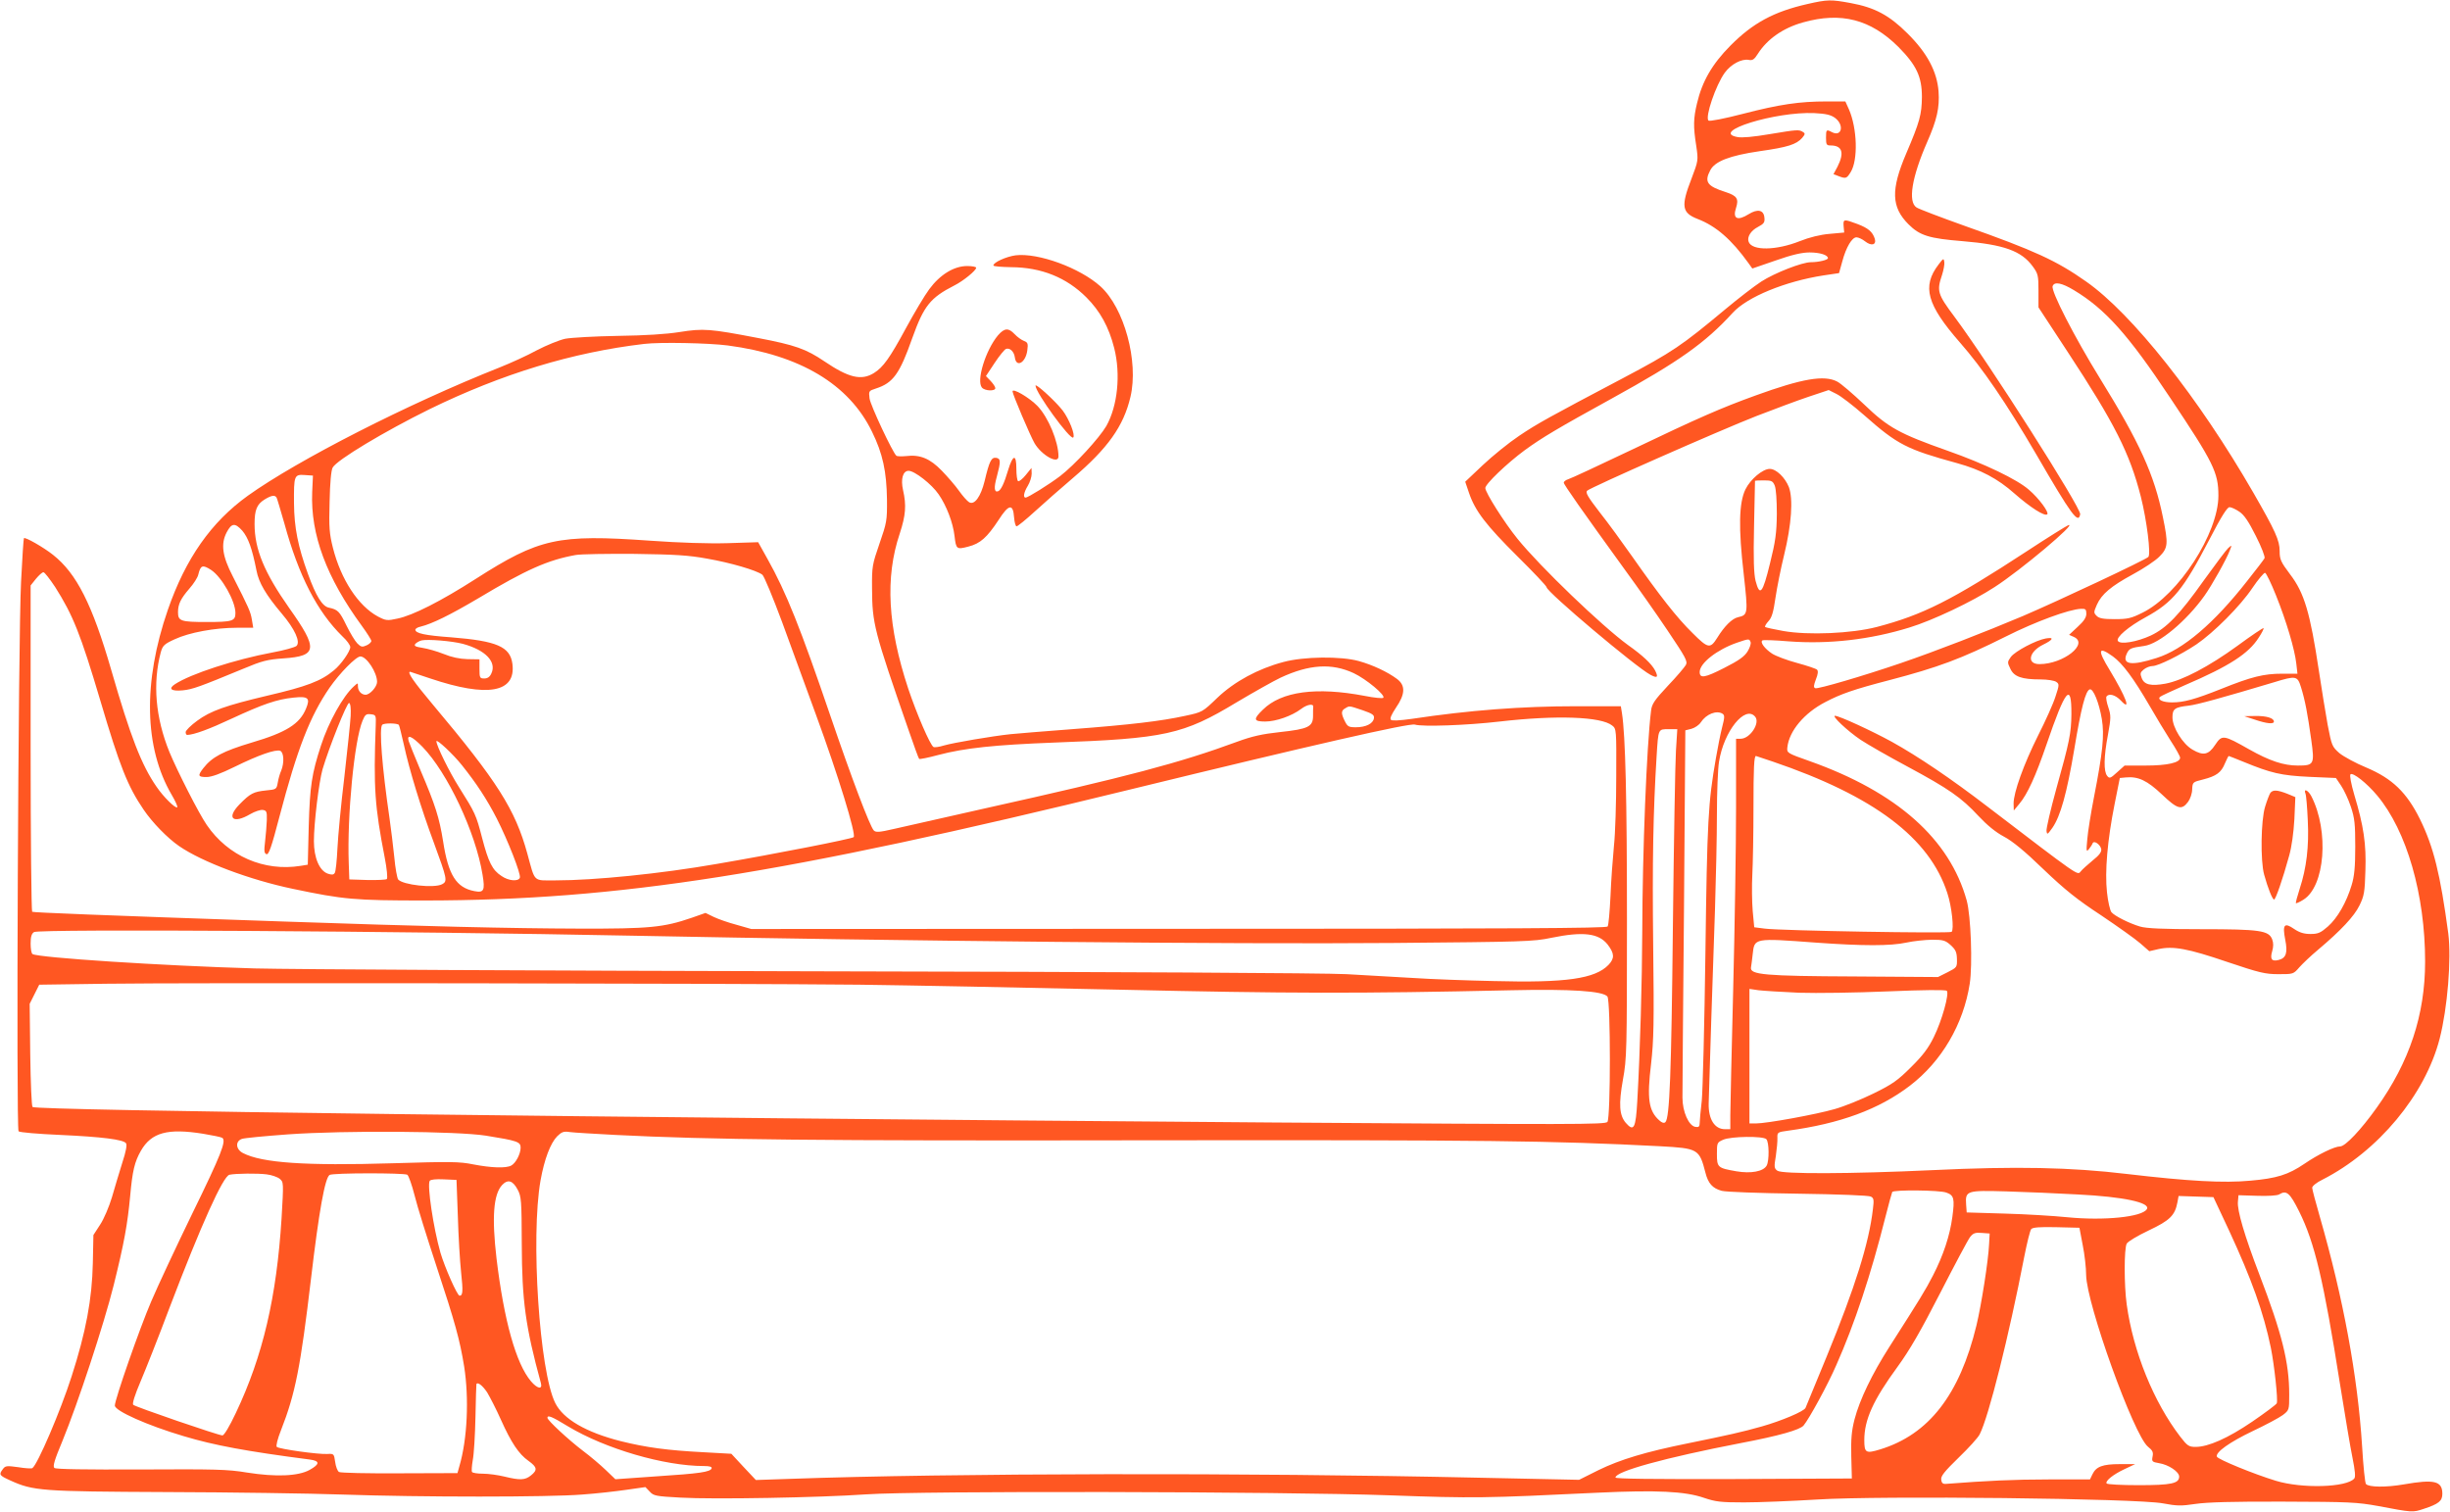 <?xml version="1.0" standalone="no"?>
<!DOCTYPE svg PUBLIC "-//W3C//DTD SVG 20010904//EN"
 "http://www.w3.org/TR/2001/REC-SVG-20010904/DTD/svg10.dtd">
<svg version="1.0" xmlns="http://www.w3.org/2000/svg"
 width="1280pt" height="790pt" viewBox="0 0 1280 790"
 preserveAspectRatio="xMidYMid meet">
<g transform="translate(0,790) scale(0.1,-0.1)"
fill="#ff5722" stroke="none">
<path d="M9443 7879 c-176 -40 -285 -99 -403 -218 -95 -96 -147 -186 -174
-301 -19 -79 -20 -121 -4 -222 11 -76 11 -77 -25 -172 -56 -144 -50 -178 32
-210 96 -37 177 -107 266 -231 l20 -28 122 42 c85 30 138 42 177 42 53 0 96
-13 96 -30 0 -9 -48 -21 -89 -21 -46 0 -189 -56 -259 -101 -37 -24 -121 -89
-187 -144 -229 -191 -275 -223 -538 -362 -385 -203 -445 -236 -540 -300 -54
-36 -139 -105 -190 -153 l-92 -87 20 -59 c32 -94 89 -168 252 -330 84 -83 153
-156 153 -162 0 -24 466 -417 543 -458 36 -19 42 -13 24 23 -19 35 -63 77
-142 133 -136 99 -459 409 -577 555 -69 85 -168 242 -168 265 0 21 113 129
205 197 92 67 173 115 458 272 347 191 486 289 630 447 76 83 274 164 474 195
l81 12 17 61 c20 75 51 126 74 126 10 0 30 -9 45 -21 33 -26 60 -19 51 13 -12
37 -34 56 -92 78 -70 26 -74 26 -71 -12 l3 -33 -77 -7 c-48 -4 -105 -18 -155
-38 -123 -49 -249 -51 -267 -4 -10 25 11 59 48 78 32 17 37 24 34 50 -4 39
-35 46 -82 17 -59 -37 -85 -24 -66 33 15 47 5 63 -53 82 -98 31 -114 53 -82
114 24 47 101 77 258 100 148 21 191 35 222 69 16 19 17 24 5 31 -21 14 -30
13 -175 -11 -83 -14 -144 -20 -168 -15 -146 27 198 134 402 125 61 -3 86 -9
108 -25 50 -37 35 -102 -17 -74 -28 15 -30 13 -30 -30 0 -36 3 -40 24 -40 61
0 73 -38 36 -111 l-21 -39 26 -10 c39 -15 43 -13 64 21 39 63 34 228 -9 327
l-19 42 -98 0 c-141 0 -245 -15 -438 -65 -96 -25 -174 -40 -179 -35 -19 18 38
185 85 250 33 45 88 74 126 67 19 -4 29 3 47 32 49 77 132 135 236 164 199 56
353 16 498 -128 95 -96 123 -156 123 -262 -1 -91 -11 -129 -82 -295 -81 -190
-78 -280 12 -370 59 -59 108 -74 282 -88 217 -18 308 -51 367 -132 28 -38 30
-48 30 -128 l0 -86 154 -235 c243 -370 323 -527 381 -755 31 -123 53 -300 39
-314 -16 -16 -467 -228 -656 -309 -199 -84 -451 -182 -638 -246 -196 -67 -432
-136 -446 -131 -10 4 -9 14 3 46 11 27 13 44 6 51 -5 5 -52 21 -104 35 -52 14
-111 36 -131 49 -39 26 -64 60 -50 69 5 3 66 1 136 -5 211 -16 427 9 631 72
122 37 330 136 445 211 137 88 436 340 386 324 -10 -4 -107 -64 -215 -135
-396 -259 -546 -334 -786 -397 -132 -34 -356 -44 -488 -21 -49 9 -92 18 -95
21 -3 3 5 17 17 30 18 19 26 47 37 123 8 54 28 154 45 223 39 160 48 293 25
355 -20 50 -66 95 -100 95 -37 0 -101 -54 -127 -107 -34 -70 -37 -201 -9 -442
23 -209 23 -214 -30 -226 -31 -7 -71 -47 -108 -107 -37 -59 -48 -57 -129 24
-83 81 -173 197 -314 398 -52 74 -129 180 -172 234 -61 79 -75 103 -65 112 19
18 690 314 884 390 93 36 216 82 273 101 l105 35 40 -20 c23 -11 88 -61 146
-112 173 -153 222 -178 485 -250 123 -34 211 -80 300 -159 82 -72 158 -121
171 -108 10 10 -44 84 -96 128 -61 54 -232 136 -425 204 -252 89 -310 121
-435 241 -59 56 -122 110 -141 120 -68 36 -183 16 -426 -72 -180 -65 -299
-117 -648 -284 -170 -81 -320 -151 -332 -154 -13 -4 -23 -12 -23 -18 0 -10 92
-141 325 -463 60 -82 158 -221 217 -309 94 -140 106 -161 96 -180 -6 -11 -48
-61 -94 -109 -70 -75 -84 -95 -88 -130 -23 -184 -45 -735 -46 -1152 -1 -262
-11 -625 -26 -888 -8 -143 -18 -162 -60 -114 -34 40 -38 97 -15 226 20 109 21
150 21 830 0 638 -8 968 -26 1084 l-6 37 -231 0 c-288 0 -562 -21 -861 -66
-65 -9 -103 -11 -109 -5 -7 7 3 28 26 63 49 71 51 117 5 151 -50 37 -127 73
-199 93 -94 26 -287 24 -394 -5 -132 -35 -256 -102 -345 -187 -77 -74 -78 -75
-167 -94 -127 -28 -290 -47 -593 -70 -146 -11 -290 -23 -320 -26 -96 -10 -300
-45 -348 -59 -25 -8 -50 -11 -55 -8 -18 11 -87 171 -132 305 -107 324 -122
580 -44 811 31 95 35 147 17 226 -13 58 -1 101 29 101 31 0 121 -70 157 -123
41 -59 75 -148 83 -218 8 -69 11 -71 72 -55 63 16 98 48 158 139 53 83 76 87
81 14 2 -26 8 -47 13 -47 6 0 50 36 97 79 48 44 136 121 197 173 183 156 265
271 301 424 44 186 -33 466 -157 578 -108 97 -325 176 -443 162 -50 -7 -116
-37 -116 -53 0 -5 42 -8 93 -9 158 -1 289 -54 393 -158 71 -71 117 -154 145
-264 35 -138 18 -303 -41 -408 -37 -63 -165 -203 -242 -262 -57 -43 -167 -112
-180 -112 -14 0 -9 28 12 62 11 18 20 47 20 63 l-1 30 -30 -37 c-17 -21 -35
-35 -40 -32 -5 3 -9 32 -9 65 0 78 -18 75 -43 -7 -21 -71 -38 -106 -53 -111
-20 -7 -22 20 -6 77 21 79 21 94 -4 98 -25 3 -35 -17 -60 -122 -20 -81 -53
-127 -81 -110 -10 6 -34 33 -53 60 -19 27 -60 74 -90 105 -61 63 -113 85 -186
76 -23 -2 -46 -2 -51 2 -18 14 -135 262 -140 299 -5 39 -4 40 33 52 90 29 124
76 190 263 61 170 94 211 221 276 46 23 113 78 113 92 0 5 -21 9 -47 9 -69 0
-142 -45 -198 -121 -24 -32 -78 -123 -121 -202 -86 -159 -120 -206 -168 -236
-66 -41 -132 -25 -259 61 -96 65 -153 85 -347 122 -250 48 -285 51 -410 31
-69 -11 -179 -18 -322 -20 -119 -2 -243 -9 -275 -15 -32 -7 -98 -34 -148 -60
-49 -27 -137 -67 -195 -90 -479 -190 -1055 -484 -1315 -670 -192 -138 -325
-328 -418 -596 -131 -378 -124 -721 20 -967 19 -32 32 -61 29 -65 -9 -8 -72
54 -108 107 -79 114 -136 261 -237 611 -99 342 -181 504 -304 601 -49 39 -145
94 -152 87 -2 -2 -9 -105 -15 -228 -15 -288 -26 -2858 -13 -2871 6 -6 104 -14
218 -19 219 -10 328 -24 343 -43 7 -8 0 -44 -19 -102 -15 -49 -40 -130 -54
-180 -15 -50 -42 -114 -62 -144 l-35 -54 -3 -146 c-4 -189 -36 -360 -111 -593
-58 -181 -178 -461 -205 -479 -5 -3 -38 -1 -74 5 -59 8 -67 8 -80 -10 -22 -29
-19 -33 38 -59 121 -55 161 -58 817 -61 333 -1 747 -7 920 -13 407 -14 1078
-14 1251 0 73 5 178 17 233 25 l98 14 23 -24 c20 -22 32 -24 161 -31 171 -10
726 0 969 17 276 19 2177 15 2735 -5 444 -16 491 -15 1095 14 298 14 449 7
547 -27 62 -21 89 -24 210 -24 77 0 248 7 381 15 330 21 1670 6 1807 -20 74
-14 96 -14 170 -3 60 9 197 13 460 12 345 -1 384 -3 495 -23 179 -34 180 -34
237 -15 79 26 98 41 98 79 0 67 -42 77 -202 49 -92 -16 -182 -15 -197 2 -5 5
-14 92 -20 194 -23 370 -99 778 -221 1202 -22 76 -40 144 -40 152 0 9 24 28
53 42 291 148 537 443 613 737 41 160 62 417 45 550 -42 311 -76 450 -148 597
-69 139 -144 212 -279 269 -56 23 -120 58 -142 76 -38 34 -40 38 -61 147 -11
62 -32 189 -46 283 -46 305 -76 407 -151 505 -48 64 -54 77 -54 121 0 55 -22
104 -137 304 -285 495 -633 935 -874 1104 -155 109 -267 161 -635 291 -126 45
-239 88 -251 96 -46 29 -25 158 56 343 50 114 65 178 59 263 -8 104 -59 201
-162 303 -96 96 -172 136 -297 159 -103 19 -121 19 -226 -5z m1392 -1495 c163
-98 283 -231 504 -564 226 -338 251 -389 251 -510 0 -196 -209 -519 -396 -611
-60 -30 -78 -34 -146 -34 -60 0 -81 4 -94 17 -16 16 -16 19 1 58 25 56 74 97
188 159 54 29 116 70 138 92 46 46 48 67 19 207 -45 222 -121 389 -330 727
-132 214 -256 455 -246 480 9 25 48 17 111 -21z m-7033 -289 c378 -50 633
-202 754 -451 56 -114 76 -208 78 -354 1 -110 -1 -120 -39 -230 -38 -110 -40
-120 -39 -235 1 -184 10 -219 192 -743 27 -78 51 -145 54 -147 3 -3 47 6 99
20 140 37 296 53 605 65 581 21 676 42 954 210 91 54 194 112 230 129 150 70
268 77 382 24 66 -31 168 -116 155 -129 -4 -4 -48 0 -97 10 -252 48 -435 24
-532 -72 -52 -50 -49 -62 12 -62 56 0 139 29 188 66 30 23 64 29 63 12 -1 -5
-1 -26 -1 -48 0 -57 -24 -69 -172 -85 -93 -10 -147 -22 -223 -50 -301 -111
-574 -183 -1320 -349 -209 -47 -422 -95 -474 -107 -78 -18 -95 -19 -106 -8
-21 23 -117 277 -225 594 -158 463 -232 650 -331 826 l-48 86 -159 -5 c-99 -3
-253 2 -407 13 -481 34 -577 13 -910 -200 -181 -116 -329 -191 -408 -207 -54
-12 -61 -11 -103 11 -102 55 -193 193 -235 360 -18 72 -21 105 -17 240 2 98 8
164 16 178 22 40 271 189 506 305 379 185 747 297 1121 341 82 10 336 5 437
-8z m-2171 -767 c-9 -222 75 -446 260 -699 27 -37 49 -72 49 -78 0 -6 -11 -17
-25 -23 -22 -10 -29 -9 -48 10 -12 12 -38 55 -57 94 -36 74 -45 83 -92 93 -34
7 -67 60 -109 176 -52 143 -72 242 -73 369 -1 145 1 152 56 148 l43 -3 -4 -87z
m7641 35 c7 -17 11 -76 11 -148 -1 -100 -7 -144 -36 -260 -38 -156 -53 -174
-75 -90 -9 37 -12 112 -8 285 3 129 5 236 5 238 1 1 21 2 46 2 40 0 47 -3 57
-27z m-7827 -63 c3 -5 21 -67 41 -136 74 -271 171 -460 303 -589 23 -21 41
-46 41 -56 0 -22 -48 -91 -85 -121 -68 -57 -143 -85 -349 -133 -215 -51 -296
-79 -366 -131 -33 -24 -60 -51 -60 -59 0 -8 3 -15 8 -15 36 1 117 31 232 85
164 76 236 101 324 110 76 8 88 -2 65 -57 -33 -81 -104 -125 -284 -178 -150
-45 -207 -75 -253 -134 -30 -39 -28 -46 17 -46 26 0 73 17 148 54 124 61 213
92 237 83 19 -8 22 -62 5 -104 -7 -15 -15 -44 -18 -63 -6 -34 -8 -35 -61 -40
-66 -7 -82 -15 -139 -73 -70 -72 -34 -104 56 -51 24 14 54 24 66 22 20 -3 22
-9 21 -53 -1 -27 -5 -77 -9 -111 -6 -50 -5 -62 7 -67 12 -4 26 35 68 196 93
354 159 524 262 674 53 76 138 163 161 163 32 0 87 -83 87 -133 0 -25 -37 -67
-60 -67 -22 0 -40 20 -40 44 0 19 0 19 -21 0 -57 -51 -132 -186 -172 -309 -48
-147 -58 -211 -64 -421 l-5 -202 -37 -6 c-191 -31 -380 51 -491 214 -42 61
-154 282 -195 381 -73 180 -88 359 -45 521 10 35 18 43 73 68 75 35 209 60
325 60 l85 0 -7 42 c-7 42 -16 62 -100 227 -55 106 -63 169 -32 229 26 50 44
51 82 9 31 -37 51 -92 74 -208 12 -64 50 -128 132 -225 68 -80 99 -148 77
-169 -8 -7 -64 -23 -125 -34 -198 -37 -428 -112 -510 -166 -37 -24 -19 -38 41
-32 51 5 89 19 314 112 100 42 127 49 212 55 178 12 182 49 30 263 -130 185
-181 307 -181 439 0 74 12 103 52 128 36 22 54 25 63 10z m10255 -74 c25 -17
48 -51 86 -127 29 -57 49 -109 45 -116 -3 -6 -44 -60 -91 -119 -173 -221 -335
-359 -473 -402 -131 -42 -182 -35 -156 22 13 28 20 31 91 41 77 10 221 130
315 262 38 53 116 192 133 238 11 28 11 29 -9 11 -10 -9 -67 -85 -126 -167
-129 -182 -196 -251 -279 -290 -72 -33 -159 -48 -171 -28 -12 18 55 75 145
124 143 78 197 145 334 408 61 118 92 167 104 167 10 0 33 -11 52 -24z m-8005
-245 c121 -21 258 -61 288 -84 9 -7 55 -118 103 -247 47 -129 128 -350 179
-490 113 -308 209 -620 195 -634 -9 -9 -411 -88 -715 -140 -292 -51 -639 -86
-843 -86 -119 0 -105 -13 -147 140 -63 230 -157 378 -494 779 -100 119 -136
171 -118 171 1 0 49 -16 105 -35 300 -101 449 -74 429 77 -12 89 -81 119 -319
138 -139 10 -188 21 -188 40 0 5 12 13 28 16 60 15 152 60 301 148 252 151
364 200 508 226 26 5 165 7 308 6 212 -3 282 -7 380 -25z m-2592 -59 c56 -37
127 -163 127 -225 0 -42 -16 -47 -150 -47 -136 0 -150 5 -150 51 0 42 14 71
59 123 23 26 44 59 47 74 12 49 22 53 67 24z m-815 -89 c93 -147 132 -243 236
-593 102 -345 143 -448 226 -570 46 -68 125 -149 186 -191 121 -83 369 -176
593 -223 267 -56 322 -61 691 -61 1013 1 1866 135 3685 580 950 232 1459 348
1487 339 39 -12 271 -4 443 16 296 34 530 26 588 -21 22 -17 22 -22 21 -266 0
-136 -5 -300 -12 -363 -6 -63 -15 -181 -18 -262 -4 -81 -10 -152 -15 -159 -5
-9 -502 -12 -2241 -12 l-2233 -1 -77 22 c-42 11 -96 30 -119 41 l-43 21 -71
-25 c-148 -51 -222 -58 -590 -57 -356 1 -817 12 -1540 37 -992 34 -1309 47
-1317 51 -4 3 -8 388 -8 855 l0 850 28 35 c15 18 32 34 39 34 6 0 33 -35 61
-77z m11603 -44 c54 -134 98 -283 106 -356 l6 -53 -79 0 c-97 0 -161 -16 -318
-79 -138 -55 -197 -71 -258 -71 -48 0 -78 14 -63 29 6 5 64 32 130 61 233 100
333 165 386 249 16 24 27 46 25 49 -3 2 -64 -39 -136 -92 -150 -109 -287 -181
-376 -198 -77 -14 -112 -6 -125 30 -9 23 -7 29 11 44 12 10 33 18 46 18 30 0
148 59 229 113 91 62 229 200 292 294 31 46 62 82 67 80 6 -2 32 -55 57 -118z
m-991 -96 c0 -19 -13 -39 -45 -68 l-45 -42 25 -11 c79 -36 -55 -142 -180 -142
-68 0 -56 65 20 102 53 26 58 40 13 32 -51 -9 -159 -66 -182 -96 -19 -27 -19
-29 -3 -62 19 -42 60 -56 158 -56 36 0 73 -6 82 -13 16 -11 16 -16 -4 -76 -11
-36 -52 -127 -91 -204 -76 -152 -128 -298 -128 -355 l1 -37 29 35 c43 51 86
147 142 310 99 290 131 329 130 158 -1 -99 -10 -143 -79 -390 -30 -109 -53
-208 -51 -220 3 -21 5 -19 31 17 42 61 75 179 114 410 36 218 59 306 81 313
18 6 49 -71 63 -155 14 -84 5 -173 -41 -408 -16 -82 -32 -181 -35 -220 -6 -64
-5 -68 9 -51 8 10 17 24 19 30 7 17 41 -7 45 -31 2 -15 -11 -32 -45 -59 -26
-22 -55 -47 -63 -58 -17 -20 -4 -29 -487 340 -189 145 -362 262 -499 338 -102
56 -275 136 -297 136 -19 0 65 -79 133 -125 36 -24 146 -87 245 -140 216 -116
282 -162 371 -258 46 -49 90 -85 133 -108 44 -23 108 -75 207 -171 113 -108
177 -159 302 -241 86 -58 178 -123 204 -146 l47 -41 48 11 c76 17 154 3 359
-67 169 -57 199 -64 268 -64 77 0 78 0 109 36 18 20 61 61 97 91 120 101 190
176 217 232 24 49 28 69 31 181 5 140 -9 234 -58 397 -17 58 -25 102 -20 107
12 12 85 -45 140 -111 154 -184 250 -518 250 -867 0 -279 -82 -525 -253 -764
-82 -115 -164 -202 -191 -202 -29 0 -114 -41 -187 -91 -84 -57 -144 -76 -282
-88 -139 -13 -321 -3 -645 35 -292 35 -580 41 -1017 20 -430 -20 -784 -21
-809 -3 -17 12 -18 20 -8 78 5 35 9 77 8 94 -1 28 1 30 54 37 274 37 477 112
638 235 166 127 280 321 313 534 15 99 6 354 -16 434 -89 321 -364 566 -820
728 -119 42 -120 43 -117 72 9 85 88 180 199 237 80 42 148 66 333 114 256 67
377 112 609 228 155 78 332 143 394 145 23 1 27 -3 27 -26z m-8482 -157 c118
-32 178 -94 149 -155 -8 -18 -20 -26 -37 -26 -23 0 -25 3 -25 50 l0 50 -62 1
c-41 1 -84 10 -125 27 -35 14 -85 28 -111 32 -38 6 -45 10 -37 21 7 7 21 15
33 18 34 7 157 -3 215 -18z m6728 9 c3 -8 -4 -30 -16 -49 -16 -26 -45 -47
-122 -86 -102 -52 -128 -56 -128 -21 0 46 91 117 195 153 62 21 64 22 71 3z
m1893 -75 c51 -37 109 -116 191 -257 34 -59 84 -142 111 -184 27 -41 49 -81
49 -88 0 -26 -67 -41 -180 -41 l-110 0 -39 -35 c-35 -32 -40 -34 -52 -19 -19
23 -18 100 4 215 16 89 16 100 2 143 -9 26 -13 51 -10 56 12 19 47 10 76 -21
56 -60 26 19 -59 160 -65 106 -61 127 17 71z m983 -162 c21 -68 34 -137 53
-273 18 -129 15 -135 -70 -135 -74 0 -147 24 -255 85 -134 76 -141 77 -177 23
-34 -52 -62 -58 -118 -25 -51 29 -105 116 -105 169 0 44 12 53 85 61 44 5 174
41 445 122 117 36 123 34 142 -27z m-10190 -149 c-2 -35 -17 -179 -33 -319
-17 -140 -33 -308 -36 -372 -3 -64 -9 -122 -14 -129 -6 -10 -15 -11 -36 -4
-44 15 -73 83 -73 170 0 94 26 307 45 375 33 112 128 351 139 347 7 -3 10 -27
8 -68z m5287 30 c52 -18 62 -25 59 -42 -4 -28 -42 -47 -95 -47 -37 0 -43 4
-57 32 -20 40 -20 55 2 67 23 14 19 14 91 -10z m1880 -18 c12 -8 12 -18 -2
-72 -9 -35 -23 -107 -32 -159 -41 -234 -46 -327 -55 -1015 -5 -374 -14 -723
-19 -775 -6 -52 -11 -105 -11 -118 0 -18 -5 -23 -22 -20 -35 5 -68 79 -68 153
0 33 3 478 8 989 l7 930 32 8 c18 5 40 20 49 34 28 43 82 64 113 45z m-7036
-61 c-12 -326 -5 -424 47 -691 11 -57 16 -107 11 -112 -4 -4 -50 -6 -102 -5
l-94 3 -3 85 c-9 248 29 641 72 744 13 32 19 37 43 34 27 -3 28 -5 26 -58z
m7207 45 c27 -33 -27 -115 -76 -115 l-24 0 0 -362 c0 -200 -7 -626 -15 -948
-8 -322 -15 -618 -15 -657 l0 -73 -28 0 c-54 0 -87 52 -85 135 2 83 23 742 33
1015 5 157 10 380 10 495 0 116 5 239 11 275 25 160 137 298 189 235z m-7086
-43 c3 -5 14 -51 26 -103 28 -130 90 -333 157 -513 69 -188 72 -201 43 -216
-41 -22 -206 -4 -230 25 -5 7 -15 59 -20 116 -6 57 -17 149 -25 204 -39 266
-55 472 -38 488 9 10 81 9 87 -1z m6672 -134 c-4 -62 -11 -475 -16 -918 -8
-768 -17 -1001 -39 -1023 -7 -7 -18 -4 -32 9 -56 50 -65 113 -43 295 14 124
16 212 11 624 -5 430 0 694 18 985 9 144 8 140 62 140 l46 0 -7 -112z m-6549
20 c131 -135 278 -447 314 -668 14 -83 7 -96 -43 -86 -94 18 -136 84 -163 260
-20 124 -40 188 -118 371 -30 72 -58 140 -62 153 -11 38 17 26 72 -30z m207
-97 c75 -94 129 -176 181 -277 58 -114 128 -292 121 -310 -8 -21 -59 -17 -96
9 -48 31 -68 72 -101 198 -32 123 -36 131 -121 266 -50 79 -118 217 -118 240
0 14 89 -69 134 -126z m6847 20 c529 -180 820 -399 913 -688 23 -69 36 -191
22 -202 -13 -9 -892 6 -976 17 l-55 7 -8 85 c-4 47 -5 132 -2 190 3 58 6 215
6 349 0 209 3 271 13 271 1 0 40 -13 87 -29z m2459 -1 c146 -60 198 -72 345
-79 l139 -6 27 -40 c15 -22 38 -71 51 -110 20 -60 23 -90 23 -210 0 -106 -5
-155 -19 -200 -27 -90 -74 -172 -124 -216 -38 -33 -51 -39 -91 -39 -33 0 -57
7 -85 26 -52 36 -62 23 -47 -55 14 -70 5 -97 -35 -107 -36 -9 -45 5 -33 46 7
24 7 43 0 62 -18 46 -63 53 -371 53 -201 0 -287 4 -320 14 -57 17 -132 55
-149 75 -7 9 -18 55 -23 103 -12 109 2 273 40 463 l27 135 32 3 c64 6 111 -16
188 -89 81 -77 103 -84 137 -38 11 15 21 44 21 65 2 37 3 38 56 51 71 18 96
37 115 84 9 21 18 39 20 39 2 0 36 -14 76 -30z m-8415 -909 c1407 -28 3129
-45 3975 -38 677 6 732 7 825 27 167 34 247 24 294 -35 36 -47 37 -72 5 -106
-70 -73 -222 -95 -599 -85 -143 3 -332 10 -420 16 -88 5 -245 14 -350 20 -117
6 -1180 12 -2775 15 -1422 3 -2740 10 -2930 15 -483 14 -1129 56 -1160 75 -6
3 -10 28 -10 55 0 36 5 52 18 60 26 17 1940 5 3127 -19z m6180 -36 c250 -18
391 -18 475 0 36 8 95 14 132 15 60 0 71 -3 99 -28 26 -24 32 -36 33 -73 1
-43 0 -44 -49 -69 l-50 -25 -435 3 c-471 2 -548 9 -542 47 2 11 6 43 9 70 9
84 7 84 328 60z m-4995 -220 c245 -3 855 -15 1355 -26 890 -20 1244 -21 2052
-3 311 7 478 -4 501 -33 17 -24 17 -632 0 -655 -12 -14 -174 -14 -1748 -3
-3586 27 -6462 63 -6480 81 -5 5 -10 128 -12 274 l-3 265 25 50 25 50 350 5
c401 6 3267 2 3935 -5z m4909 -42 c92 -3 295 0 463 7 190 8 303 9 309 3 14
-14 -25 -155 -68 -242 -28 -57 -57 -96 -119 -157 -69 -69 -97 -89 -195 -137
-63 -31 -154 -68 -204 -82 -97 -28 -355 -75 -411 -75 l-34 0 0 351 0 352 48
-7 c26 -3 121 -9 211 -13z m-8337 -737 c48 -8 92 -17 99 -21 23 -15 -6 -88
-156 -395 -84 -173 -181 -380 -215 -460 -61 -142 -190 -512 -190 -544 0 -28
171 -104 360 -160 160 -48 327 -79 658 -122 54 -7 54 -24 0 -54 -59 -33 -176
-38 -328 -14 -101 17 -168 18 -554 16 -293 -1 -443 1 -452 8 -9 9 0 40 43 143
79 192 215 604 267 812 55 222 72 317 86 465 12 133 23 179 56 237 55 96 140
119 326 89z m1478 -10 c162 -26 180 -32 180 -62 0 -33 -25 -81 -49 -94 -28
-15 -104 -12 -198 6 -73 15 -121 15 -420 6 -459 -14 -684 2 -783 53 -38 19
-42 61 -7 74 12 5 121 15 242 24 298 21 884 17 1035 -7z m675 4 c495 -25 1040
-31 2780 -28 1782 2 2112 -2 2677 -31 200 -11 206 -14 238 -138 14 -56 37 -82
85 -95 23 -6 191 -12 400 -15 209 -3 368 -9 379 -15 16 -8 17 -17 11 -66 -21
-179 -93 -408 -242 -771 -58 -141 -107 -261 -110 -267 -7 -18 -126 -68 -228
-97 -102 -29 -179 -46 -385 -88 -223 -45 -355 -85 -468 -140 l-102 -51 -523
11 c-1218 27 -2762 24 -3600 -6 l-178 -6 -64 68 -64 69 -143 8 c-193 10 -302
25 -435 58 -181 46 -300 115 -342 199 -83 165 -129 868 -77 1163 20 112 52
195 87 231 24 23 34 27 66 22 21 -3 128 -9 238 -15z m6013 -22 c15 -15 16
-112 2 -138 -17 -31 -82 -43 -158 -30 -98 17 -102 20 -102 91 0 58 1 60 33 74
41 18 208 20 225 3z m-7835 -184 c26 -3 57 -14 68 -23 21 -17 21 -19 10 -207
-26 -411 -97 -718 -239 -1017 -33 -70 -61 -117 -70 -117 -20 0 -455 149 -466
160 -6 6 9 53 38 121 26 61 95 235 152 387 165 433 280 688 313 694 33 7 148
8 194 2z m735 -2 c7 -5 24 -53 38 -108 13 -54 65 -220 114 -369 98 -297 122
-384 145 -525 26 -166 17 -379 -25 -521 l-10 -36 -303 -1 c-168 -1 -308 2
-316 7 -8 5 -17 29 -20 53 -6 42 -7 43 -41 41 -46 -3 -253 26 -264 37 -5 5 4
42 22 87 75 191 102 329 157 793 42 356 73 526 97 541 17 11 389 11 406 1z
m264 -217 c3 -104 11 -237 17 -293 11 -100 9 -122 -8 -122 -12 0 -77 147 -100
225 -37 130 -70 352 -56 375 4 7 32 10 73 8 l67 -3 7 -190z m312 140 c20 -37
21 -57 22 -285 1 -295 19 -431 100 -727 9 -35 -19 -29 -52 10 -78 92 -141 317
-180 642 -25 215 -16 334 29 383 30 32 56 24 81 -23z m7464 -16 c41 -14 45
-32 32 -128 -13 -97 -47 -200 -101 -305 -39 -76 -66 -120 -229 -375 -90 -141
-154 -274 -181 -377 -16 -62 -19 -104 -17 -194 l3 -115 -618 -3 c-423 -1 -617
1 -617 8 0 32 257 103 655 180 200 38 309 69 328 92 29 35 126 212 171 316 95
214 181 473 256 772 17 68 34 128 36 132 8 12 246 10 282 -3z m687 -10 c241
-12 383 -43 361 -77 -25 -41 -224 -61 -416 -42 -69 7 -215 16 -325 19 l-200 6
-3 41 c-5 73 2 75 211 69 100 -3 268 -10 372 -16z m1157 -89 c81 -163 128
-361 213 -900 26 -162 55 -337 66 -389 13 -65 16 -98 9 -106 -39 -47 -273 -54
-410 -12 -115 35 -303 112 -308 126 -8 23 67 76 186 133 68 32 139 70 158 84
34 26 34 27 34 108 0 167 -38 319 -156 627 -77 201 -117 336 -112 381 l3 33
97 -3 c57 -2 105 1 115 7 39 24 56 9 105 -89z m-366 -100 c118 -255 180 -428
218 -612 18 -89 38 -272 31 -290 -3 -7 -61 -50 -128 -96 -128 -87 -230 -132
-296 -132 -35 0 -43 5 -80 53 -139 181 -246 444 -280 691 -14 100 -14 292 0
318 6 11 56 41 115 69 110 52 137 78 150 147 l6 33 91 -3 91 -3 82 -175z
m-765 -75 c10 -49 18 -120 18 -157 2 -150 249 -837 323 -897 24 -19 29 -29 24
-52 -5 -25 -2 -28 34 -34 50 -8 105 -45 105 -70 0 -36 -40 -45 -212 -45 -89 0
-164 4 -167 9 -8 13 34 47 94 75 l55 26 -80 0 c-90 0 -124 -13 -143 -53 l-13
-27 -217 0 c-180 0 -325 -7 -532 -23 -19 -2 -26 3 -28 22 -3 18 16 42 91 115
52 50 102 105 110 122 47 92 152 511 233 929 14 71 30 136 36 143 8 9 43 12
131 10 l121 -3 17 -90z m-489 5 c-4 -88 -40 -316 -66 -425 -88 -363 -249 -570
-503 -648 -75 -23 -83 -18 -83 48 0 107 46 209 174 384 62 85 120 185 222 384
76 148 146 280 157 294 16 20 27 24 61 21 l41 -3 -3 -55z m-7847 -775 c15 -25
48 -89 72 -143 54 -120 93 -179 144 -215 46 -33 48 -48 13 -76 -31 -25 -57
-26 -139 -6 -33 8 -83 15 -112 15 -28 0 -54 4 -57 9 -3 5 -1 33 4 62 6 30 12
131 14 224 2 94 4 171 5 173 6 13 32 -7 56 -43z m423 -178 c195 -117 502 -207
710 -207 30 0 42 -4 40 -12 -7 -19 -60 -27 -291 -42 l-212 -15 -50 48 c-27 26
-81 72 -120 101 -76 58 -185 159 -185 172 0 16 23 7 108 -45z"/>
<path d="M11780 4140 c62 -21 100 -25 100 -10 0 18 -39 30 -97 29 l-58 -1 55
-18z"/>
<path d="M11862 3758 c-5 -7 -18 -40 -28 -73 -22 -71 -25 -283 -5 -355 19 -69
43 -130 52 -130 8 0 45 106 79 230 13 46 23 120 27 190 l5 115 -43 18 c-52 20
-73 21 -87 5z"/>
<path d="M12045 3753 c4 -10 9 -72 12 -139 7 -138 -7 -250 -42 -357 -13 -40
-22 -74 -20 -76 2 -2 20 6 39 18 113 70 135 358 42 540 -17 33 -43 44 -31 14z"/>
<path d="M10128 6518 c-88 -115 -61 -210 112 -408 117 -133 243 -318 396 -580
188 -324 222 -370 232 -317 6 31 -478 792 -657 1032 -89 119 -93 135 -65 218
8 25 14 56 12 68 -3 21 -5 20 -30 -13z"/>
<path d="M5214 6148 c-65 -78 -114 -237 -84 -273 15 -18 70 -20 70 -3 0 7 -11
23 -24 37 l-25 26 45 68 c25 38 52 71 60 74 20 7 42 -14 46 -44 7 -56 56 -29
65 35 5 37 3 43 -18 51 -13 5 -35 21 -48 35 -32 34 -53 33 -87 -6z"/>
<path d="M5410 5885 c0 -36 182 -286 197 -271 12 12 -21 96 -55 141 -37 48
-142 144 -142 130z"/>
<path d="M5290 5855 c0 -15 93 -233 115 -271 37 -63 125 -112 125 -69 0 77
-53 205 -110 264 -43 44 -130 95 -130 76z"/>
</g>
</svg>

